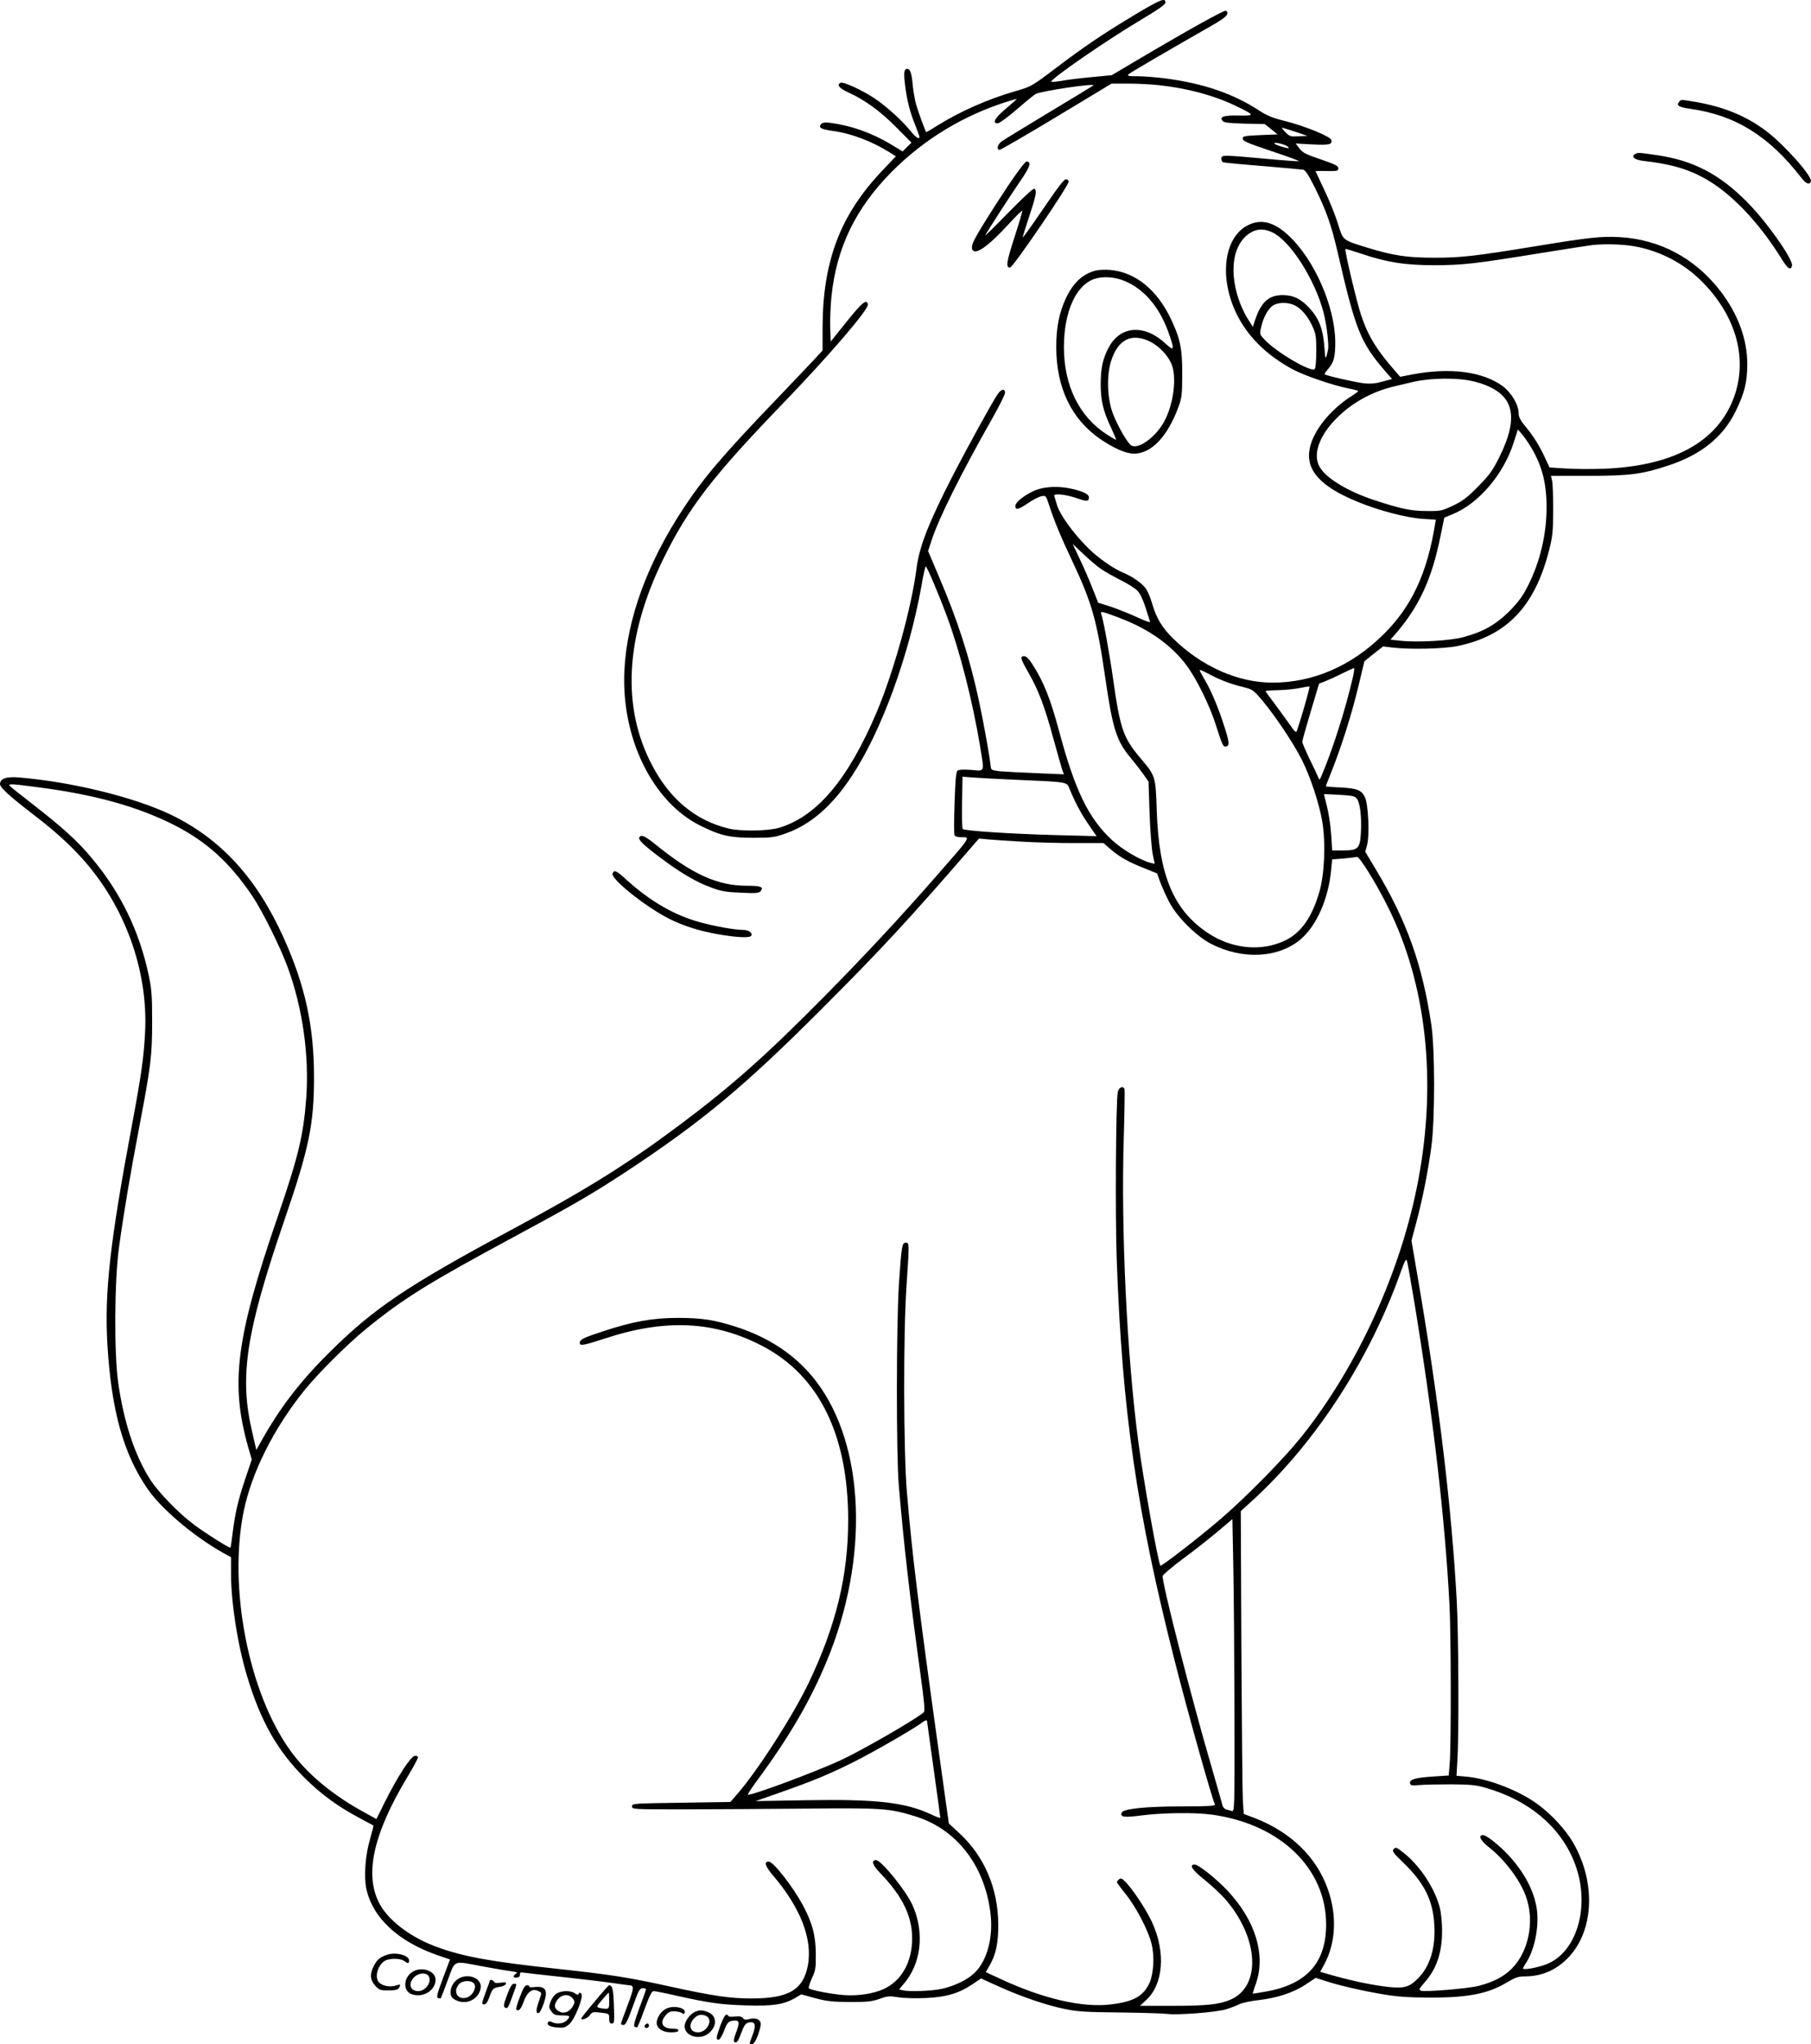 <?xml version="1.0" encoding="UTF-8"?>
<svg xmlns="http://www.w3.org/2000/svg" version="1.0" viewBox="0 0 1230.7 1388.802" preserveAspectRatio="xMidYMid meet">
  <g transform="translate(-85,1733.802) scale(0.1,-0.1)" fill="#000000" stroke="none">
    <path d="M8564 17239 c-218 -131 -343 -215 -542 -366 -160 -121 -164 -123 -270 -154 -185 -53 -373 -136 -525 -230 -43 -27 -80 -49 -82 -49 -5 0 -51 127 -70 190 -8 30 -18 86 -22 125 -7 83 -17 115 -37 115 -23 0 -26 -25 -15 -113 13 -103 32 -179 70 -273 33 -85 33 -84 17 -84 -7 1 -33 26 -58 57 -54 67 -173 173 -248 220 -79 51 -200 106 -217 99 -33 -12 -14 -37 52 -67 110 -49 221 -131 327 -239 l100 -101 -30 -30 -30 -30 -84 51 c-130 77 -270 126 -412 144 -34 4 -49 1 -59 -10 -19 -23 0 -34 77 -45 128 -17 266 -69 391 -147 l41 -26 -92 -97 c-286 -301 -405 -614 -406 -1068 l0 -154 -42 -46 c-23 -25 -144 -152 -268 -282 -365 -380 -496 -534 -633 -741 -248 -375 -387 -756 -404 -1108 -21 -459 193 -893 519 -1053 136 -67 198 -81 358 -81 125 0 141 2 221 30 169 60 314 186 448 390 201 304 387 813 473 1292 12 73 26 132 29 132 8 0 88 -188 145 -342 88 -237 174 -577 224 -878 30 -185 35 -171 -60 -163 -53 4 -84 2 -93 -5 -10 -9 -15 -62 -20 -217 -4 -112 -4 -211 -1 -220 4 -10 19 -15 43 -15 69 0 77 13 -179 -279 -240 -274 -471 -522 -745 -800 -395 -400 -633 -612 -985 -875 -354 -265 -633 -439 -1140 -711 -715 -384 -941 -536 -1246 -840 -198 -197 -334 -375 -459 -599 l-33 -59 -26 112 c-92 384 -47 680 219 1456 165 481 199 644 199 965 0 347 -61 625 -208 950 -183 404 -425 668 -763 832 -248 119 -673 224 -1036 254 -83 7 -127 -8 -127 -45 0 -23 63 -81 215 -198 149 -114 249 -203 343 -307 289 -320 449 -760 428 -1178 -8 -170 -26 -297 -91 -643 -148 -791 -186 -1129 -165 -1485 27 -447 109 -740 273 -978 94 -136 311 -320 509 -432 l58 -32 0 -112 c0 -196 45 -486 110 -699 91 -303 205 -504 389 -687 112 -112 227 -196 376 -275 50 -27 91 -49 93 -50 1 -1 -9 -42 -23 -91 -32 -107 -43 -254 -26 -336 42 -200 219 -364 493 -457 l76 -26 -48 -128 c-39 -104 -45 -129 -34 -134 8 -3 17 -4 19 -2 2 3 24 58 48 124 53 141 29 132 242 92 77 -14 162 -29 190 -32 38 -5 45 -9 32 -16 -24 -14 -21 -31 6 -27 14 2 21 9 21 21 -2 14 4 17 30 12 17 -3 137 -16 266 -30 129 -14 280 -32 334 -40 55 -8 104 -15 110 -15 37 -1 36 -17 -9 -136 -25 -65 -45 -122 -45 -126 0 -5 8 -8 18 -8 13 0 28 29 62 125 39 110 48 125 67 125 13 0 23 -3 23 -7 0 -5 -20 -62 -45 -128 -31 -85 -41 -121 -33 -126 7 -4 15 -6 19 -4 3 3 26 58 50 125 33 89 48 120 61 120 10 0 77 -13 150 -30 234 -52 310 -62 478 -67 182 -6 257 6 335 51 l40 24 95 -26 c79 -21 118 -25 235 -26 119 0 149 3 201 21 55 20 68 21 130 11 38 -6 121 -8 184 -5 137 6 225 31 316 92 l61 41 119 -54 c155 -70 322 -127 448 -153 85 -18 145 -22 374 -24 150 -2 296 -6 325 -10 72 -9 330 11 397 31 30 9 71 24 90 34 19 10 79 23 133 29 126 14 241 52 323 108 l65 43 60 -19 c95 -32 253 -68 394 -92 99 -17 174 -22 315 -23 267 -1 403 26 532 104 56 33 76 40 120 40 112 0 209 41 288 120 183 182 199 518 39 791 -48 83 -140 184 -229 251 -127 97 -339 180 -492 195 l-70 6 6 106 c11 164 8 853 -4 1076 -34 624 -117 1327 -254 2137 l-54 317 34 128 c42 158 78 340 101 509 25 185 25 661 0 829 -61 409 -166 703 -373 1049 l-76 127 12 45 c18 64 9 277 -14 325 -23 49 -53 61 -168 67 -54 2 -98 6 -98 8 0 2 18 50 41 106 66 167 134 381 179 568 l42 175 63 51 64 50 58 -7 c119 -15 353 -10 449 10 333 69 522 266 620 646 25 98 28 127 29 275 0 91 -3 181 -7 200 l-8 35 253 0 c284 0 366 11 547 71 221 73 369 193 454 366 61 124 80 200 80 323 0 168 -63 338 -180 492 -173 226 -413 355 -690 370 -119 7 -211 -3 -569 -62 -405 -66 -502 -78 -685 -78 -188 0 -281 14 -460 69 -170 53 -162 46 -199 166 -18 57 -59 159 -92 227 -32 68 -59 125 -59 126 0 1 35 2 78 1 70 -1 77 1 77 19 0 16 -21 26 -119 60 -101 34 -123 45 -145 74 l-26 34 111 -6 c117 -6 138 -1 132 29 -4 24 -180 96 -320 131 -78 19 -119 36 -168 68 -176 116 -381 186 -638 220 -62 8 -148 15 -190 15 -65 0 -74 2 -62 14 13 12 286 171 568 332 98 56 121 81 92 99 -10 6 -260 -133 -615 -343 l-160 -95 -137 -13 c-75 -7 -166 -18 -203 -25 -36 -6 -68 -9 -71 -7 -13 14 377 284 624 430 109 65 152 96 152 109 0 35 -35 20 -206 -82z m164 -480 c192 -21 368 -68 517 -139 135 -65 136 -69 23 -67 -103 2 -133 -8 -109 -37 9 -11 45 -15 149 -18 l137 -3 44 -35 43 -35 -118 -5 c-109 -5 -119 -7 -119 -24 0 -16 32 -30 193 -84 106 -35 191 -66 189 -69 -3 -2 -107 5 -232 17 -289 26 -295 26 -295 0 0 -11 6 -23 13 -25 6 -2 127 -14 267 -25 140 -12 265 -23 276 -25 16 -4 37 -37 82 -127 75 -151 110 -252 152 -433 122 -530 155 -613 321 -806 l49 -56 -66 -18 c-47 -13 -83 -16 -126 -11 -57 6 -257 52 -266 61 -3 2 9 20 26 39 37 42 47 85 46 186 -4 237 -140 549 -312 713 -101 96 -189 120 -279 76 -161 -78 -200 -342 -87 -588 74 -161 205 -293 388 -392 80 -43 273 -109 379 -130 37 -7 67 -15 67 -18 0 -3 -21 -19 -47 -35 -145 -93 -260 -237 -283 -357 -28 -145 73 -257 325 -360 141 -59 334 -109 441 -116 l91 -6 -4 -26 c-54 -338 -160 -566 -355 -757 -216 -212 -475 -324 -751 -324 -233 0 -480 109 -673 298 -76 74 -116 140 -144 238 -10 35 -28 80 -40 98 -22 36 -88 84 -155 112 -71 29 -178 105 -245 173 -95 95 -185 219 -205 282 -9 30 -19 60 -21 68 -6 19 82 10 160 -18 63 -22 76 -20 76 9 0 11 -13 23 -37 33 -121 47 -262 49 -349 4 -68 -34 -114 -74 -114 -98 0 -29 22 -23 87 21 32 22 72 43 89 46 32 6 32 6 54 -62 37 -113 76 -206 161 -387 129 -274 164 -398 219 -777 51 -352 76 -433 171 -548 26 -31 65 -81 86 -110 l38 -54 7 -211 c4 -117 14 -243 21 -280 l14 -68 -26 6 c-72 18 -195 91 -266 157 -157 146 -249 335 -355 729 -63 234 -106 342 -186 467 -22 34 -41 52 -54 52 -30 0 -25 -18 29 -112 68 -118 111 -232 170 -450 28 -103 56 -199 61 -214 l10 -27 -187 8 c-104 4 -215 10 -248 13 -58 7 -60 8 -63 37 -7 67 -45 280 -78 435 -66 306 -144 549 -277 859 l-70 165 23 70 c46 146 201 457 411 827 49 87 89 166 89 178 0 30 -25 26 -48 -6 -35 -50 -202 -353 -313 -568 -159 -311 -221 -470 -240 -615 -33 -265 -155 -705 -271 -980 -194 -457 -406 -709 -663 -786 -75 -23 -265 -25 -345 -5 -223 55 -395 197 -516 425 -212 398 -186 879 76 1411 168 342 334 558 809 1050 319 331 585 641 579 675 -8 39 -39 14 -143 -116 l-110 -137 -3 94 c-2 52 2 146 8 209 34 334 163 601 410 851 221 222 492 386 793 479 31 10 57 17 57 16 0 -2 -34 -32 -75 -67 -75 -63 -94 -99 -55 -99 11 0 69 42 129 94 60 52 118 99 128 105 40 21 410 76 393 58 -3 -2 -138 -85 -300 -182 -162 -98 -307 -186 -322 -197 -29 -20 -38 -58 -14 -58 7 0 181 101 387 225 l373 225 113 0 c63 0 157 -5 211 -11z m924 -316 l83 -28 -59 -3 c-55 -3 -62 -1 -90 27 -17 17 -28 31 -24 31 4 0 44 -12 90 -27z m-52 -100 c13 -14 12 -15 -12 -9 -37 8 -78 24 -78 30 0 11 76 -8 90 -21z m-103 -584 c123 -59 289 -320 348 -546 20 -78 37 -217 30 -250 -16 -76 -19 -74 -25 17 -8 118 -35 191 -97 260 -60 66 -110 92 -183 93 -96 1 -148 -45 -189 -164 l-17 -52 -37 59 c-21 32 -49 95 -63 139 -63 199 -30 373 84 442 46 28 93 29 149 2z m2458 -94 c176 -31 341 -117 466 -245 246 -250 317 -564 190 -835 -126 -269 -419 -415 -866 -432 -82 -3 -198 -2 -258 2 l-107 7 -34 73 c-37 79 -77 143 -138 216 -28 35 -38 56 -38 82 0 54 -49 136 -105 179 -134 101 -359 131 -617 82 l-83 -16 -38 44 c-120 136 -181 235 -227 374 -29 84 -114 443 -107 450 2 2 49 -12 106 -31 177 -60 301 -79 501 -79 194 1 268 9 730 84 168 27 321 51 340 53 85 9 204 6 285 -8z m-2312 -399 c46 -20 92 -72 124 -141 25 -55 28 -70 28 -172 0 -65 -4 -116 -11 -123 -23 -23 -253 110 -337 197 -37 39 -38 40 -27 87 14 63 43 119 76 145 32 25 98 28 147 7z m1229 -521 c263 -69 312 -221 166 -515 -45 -90 -66 -119 -143 -197 -74 -75 -105 -99 -170 -130 -77 -36 -84 -38 -180 -37 -106 0 -180 16 -358 75 -186 62 -332 152 -372 230 -42 80 -2 198 104 311 108 115 254 197 415 233 34 8 81 19 105 25 130 32 320 34 433 5z m385 -450 c73 -123 103 -242 103 -403 0 -187 -45 -374 -128 -537 -36 -70 -64 -108 -126 -171 -92 -91 -178 -139 -312 -175 -88 -24 -315 -37 -429 -24 l-66 7 36 41 c160 186 245 372 303 657 l27 131 55 23 c177 71 348 271 416 486 l29 90 28 -32 c16 -18 44 -60 64 -93z m-2926 -822 c24 -17 85 -51 134 -76 50 -25 102 -58 116 -74 16 -16 38 -63 54 -113 14 -47 29 -90 31 -97 3 -7 -36 7 -88 31 -51 24 -132 56 -179 72 l-86 27 -40 101 c-22 56 -61 146 -87 200 l-47 99 74 -70 c40 -38 93 -83 118 -100z m149 -342 c182 -71 331 -178 430 -309 71 -93 163 -281 206 -420 40 -128 48 -144 70 -135 20 8 18 31 -17 139 -40 125 -89 242 -134 317 -20 33 -34 61 -32 63 2 2 28 -9 58 -25 73 -40 150 -70 234 -90 68 -17 72 -20 133 -92 86 -102 213 -292 268 -401 60 -120 119 -299 140 -423 24 -149 15 -360 -21 -480 -49 -168 -122 -272 -226 -324 -162 -81 -366 -62 -532 49 -233 156 -332 393 -346 830 -8 237 -7 235 -116 363 -112 134 -133 196 -180 527 -25 178 -67 408 -81 445 -6 16 -3 17 22 11 16 -4 72 -24 124 -45z m1564 -393 c-49 -214 -135 -485 -210 -663 -17 -40 -17 -40 -27 -15 -6 14 -32 70 -59 124 -26 55 -48 106 -48 114 0 9 26 101 57 205 l57 190 41 16 c22 9 74 32 115 53 41 20 78 37 82 37 3 1 0 -27 -8 -61z m-334 -215 c-24 -82 -46 -152 -50 -156 -4 -4 -15 5 -25 20 -10 15 -56 78 -101 140 -46 61 -84 113 -84 116 0 2 39 5 88 6 48 1 114 8 147 15 33 7 62 11 64 10 2 -2 -15 -70 -39 -151z m-1955 -483 c351 -15 344 -14 362 -58 37 -92 79 -171 130 -245 l55 -80 -269 7 c-308 8 -631 29 -641 42 -4 5 -6 87 -4 182 l3 173 62 -5 c34 -3 170 -10 302 -16z m-6653 -50 c387 -49 684 -132 931 -257 222 -113 379 -256 532 -483 68 -101 190 -347 239 -481 103 -280 148 -602 127 -892 -19 -254 -53 -395 -196 -812 -281 -818 -321 -1126 -199 -1557 l25 -86 -45 -134 c-48 -143 -69 -231 -86 -373 -6 -49 -12 -91 -14 -92 -5 -6 -170 98 -245 154 -110 82 -249 226 -305 316 -103 165 -175 387 -213 652 -28 202 -26 689 6 920 29 214 76 497 140 830 76 398 85 471 85 705 0 174 -4 221 -23 310 -64 303 -191 564 -389 800 -95 114 -199 208 -401 365 -83 64 -153 120 -156 125 -9 14 13 13 187 -10z m8969 -79 c22 -27 33 -125 27 -233 -6 -106 -19 -118 -123 -118 l-72 0 -6 98 c-6 85 -17 158 -43 256 l-7 29 103 -5 c91 -5 106 -8 121 -27z m-2281 -291 c91 -6 254 -10 362 -10 l197 0 46 -40 c61 -53 122 -88 229 -130 l89 -36 23 -63 c13 -34 40 -95 61 -134 51 -98 182 -229 280 -280 217 -113 465 -99 616 33 107 94 185 275 203 467 l7 72 76 6 c42 4 83 9 92 11 17 5 131 -178 214 -346 257 -516 330 -1172 204 -1845 -115 -618 -411 -1268 -796 -1750 -119 -148 -366 -400 -543 -553 -150 -129 -407 -328 -414 -321 -15 15 -115 575 -150 839 -78 587 -119 1442 -99 2075 5 171 7 316 5 323 -9 25 -39 13 -46 -19 -13 -68 -18 -834 -7 -1144 37 -1022 135 -1703 391 -2710 84 -333 245 -908 276 -988 3 -9 -54 -12 -223 -12 -245 0 -400 -16 -410 -42 -12 -31 13 -35 137 -19 141 18 364 21 476 5 465 -64 777 -366 776 -748 -1 -261 -134 -407 -415 -455 -45 -8 -83 -14 -84 -13 0 1 9 34 23 72 66 193 -5 424 -191 624 -75 81 -200 181 -226 181 -41 0 -18 -37 66 -103 46 -37 108 -95 137 -127 233 -264 252 -597 40 -688 -76 -33 -161 -42 -396 -42 l-219 0 41 38 c118 109 135 324 42 528 -35 77 -122 212 -174 268 -30 32 -38 36 -51 26 -8 -7 -15 -16 -15 -20 0 -3 27 -40 60 -81 70 -87 154 -247 176 -339 20 -81 14 -199 -13 -261 -42 -93 -107 -130 -261 -149 -194 -25 -465 38 -760 176 l-93 43 25 43 c44 77 60 152 60 278 -1 249 -95 469 -270 628 l-66 61 -69 493 c-141 1014 -180 1331 -216 1758 -23 271 -25 1071 -3 1395 20 298 20 300 -5 300 -25 0 -29 -24 -46 -280 -18 -264 -19 -1163 -1 -1370 33 -393 75 -757 147 -1280 27 -197 32 -252 22 -261 -51 -46 -417 -257 -565 -326 -183 -84 -618 -245 -630 -233 -3 2 31 53 75 112 208 283 352 530 462 797 288 693 260 1458 -69 1894 -132 175 -316 301 -550 376 -146 47 -233 60 -395 60 -170 0 -306 -25 -503 -90 -139 -45 -162 -57 -162 -80 0 -22 27 -17 171 30 412 136 745 119 1072 -52 383 -201 581 -603 581 -1182 0 -376 -82 -715 -268 -1105 -107 -224 -351 -603 -489 -760 l-44 -50 -334 -5 c-326 -5 -334 -5 -334 -25 0 -20 7 -20 355 -20 195 0 569 3 830 5 512 5 563 2 735 -51 281 -85 473 -328 515 -652 22 -164 -19 -325 -104 -410 -48 -48 -133 -90 -223 -111 -71 -16 -227 -21 -271 -10 l-22 6 29 34 c121 138 146 349 63 536 -43 98 -213 308 -249 308 -34 0 -24 -33 24 -83 164 -169 230 -313 221 -478 -9 -148 -78 -262 -193 -315 -70 -32 -174 -48 -270 -41 -82 6 -224 33 -238 46 -4 4 5 34 20 67 25 53 28 70 27 164 0 124 -23 212 -86 330 -69 129 -202 300 -234 300 -34 0 -24 -32 30 -95 188 -221 269 -433 236 -611 -32 -166 -131 -224 -384 -224 -143 0 -259 17 -543 79 -294 65 -413 83 -763 121 -465 50 -648 83 -831 150 -169 61 -317 170 -382 280 -116 198 -56 482 187 884 36 60 66 116 66 123 0 9 -8 13 -22 11 -28 -4 -118 -144 -203 -314 l-57 -115 -76 42 c-219 118 -399 268 -511 426 -283 395 -420 1105 -315 1623 54 263 203 561 411 820 93 116 296 318 423 421 253 206 421 310 1000 622 412 222 531 291 760 441 522 344 809 583 1340 1115 396 396 593 609 1004 1084 l59 68 61 -6 c34 -3 135 -10 226 -15z m2675 -3151 c128 -787 204 -1445 235 -2029 11 -212 12 -943 2 -1080 l-7 -85 -106 -7 c-122 -8 -162 -20 -157 -46 3 -15 12 -16 63 -12 33 3 130 5 215 5 130 -1 168 -4 234 -23 293 -84 505 -260 603 -502 116 -287 25 -618 -192 -699 -61 -23 -155 -39 -155 -27 0 3 11 24 25 45 58 94 88 259 66 374 -21 116 -83 231 -179 339 -64 71 -159 148 -183 148 -37 0 -20 -36 40 -83 106 -84 208 -218 249 -329 63 -168 22 -379 -95 -496 -54 -54 -126 -91 -223 -116 -74 -19 -367 -43 -394 -33 -15 6 -12 13 24 55 83 93 120 203 120 354 0 52 -7 121 -15 153 -34 133 -135 287 -247 375 -46 37 -53 40 -66 26 -14 -14 -7 -24 65 -94 143 -138 200 -254 210 -419 10 -159 -29 -286 -113 -369 -62 -62 -101 -70 -244 -50 -105 15 -232 43 -366 82 l-52 15 28 52 c78 145 87 332 23 511 -77 218 -253 388 -497 482 l-74 28 -6 91 c-3 49 -7 512 -10 1028 l-4 938 92 84 c425 393 787 954 996 1544 26 72 35 89 41 74 4 -11 28 -148 54 -304z m-1226 -2762 c1 -674 1 -678 -19 -673 -11 3 -29 8 -39 11 -10 3 -21 16 -24 28 -2 12 -39 139 -80 282 -131 449 -329 1221 -326 1275 0 8 60 59 132 113 73 53 179 137 237 185 l105 89 6 -316 c4 -174 7 -621 8 -994z m-2089 -62 c0 -2 20 -150 45 -327 25 -178 45 -326 45 -330 0 -4 -28 6 -63 23 -176 82 -371 104 -847 96 l-345 -6 165 58 c225 79 329 122 500 207 130 65 414 228 465 268 20 15 35 20 35 11z M7710 16090 c-123 -184 -228 -353 -246 -397 -8 -17 -11 -39 -8 -47 18 -47 104 12 253 174 46 50 85 89 88 86 2 -2 -21 -83 -53 -180 -55 -170 -60 -206 -30 -206 20 0 406 567 399 586 -3 8 -11 14 -19 14 -15 0 -49 -46 -199 -265 -52 -76 -95 -135 -95 -129 0 5 20 70 45 144 46 139 53 174 34 186 -7 4 -80 -64 -176 -162 -90 -93 -161 -162 -157 -154 16 31 169 268 237 367 68 99 79 133 42 133 -8 0 -59 -67 -115 -150z M8297 15500 c-89 -23 -151 -80 -202 -185 -47 -100 -67 -199 -67 -335 0 -276 103 -491 302 -627 90 -61 172 -97 225 -97 120 -1 231 117 306 324 20 57 23 83 23 215 1 172 -13 240 -74 370 -95 203 -243 324 -416 339 -33 3 -76 1 -97 -4z m188 -68 c135 -53 241 -174 304 -348 45 -125 42 -137 -19 -80 -141 132 -305 122 -384 -24 -41 -75 -56 -142 -56 -250 0 -114 17 -186 70 -297 21 -46 37 -83 34 -83 -3 0 -31 16 -62 36 -188 121 -292 332 -292 594 0 245 86 430 217 466 54 15 128 10 188 -14z m185 -417 c57 -30 113 -88 139 -145 40 -87 18 -274 -46 -393 -57 -107 -174 -193 -224 -166 -25 13 -92 129 -125 214 -39 101 -45 254 -15 355 47 153 141 200 271 135z M12260 16645 c-20 -24 -1 -35 75 -46 308 -43 536 -185 754 -466 34 -44 57 -54 67 -28 13 32 -175 244 -300 340 -135 103 -287 166 -480 200 -108 18 -101 18 -116 0z M11961 16291 c-29 -18 -3 -39 56 -46 176 -20 288 -50 401 -110 187 -98 384 -303 545 -565 37 -59 58 -72 65 -36 8 41 -172 297 -302 428 -189 192 -368 286 -617 322 -123 18 -129 19 -148 7z M5195 11649 c-10 -15 26 -50 130 -129 135 -103 255 -175 353 -210 74 -28 104 -33 207 -37 102 -5 122 -3 134 10 23 29 2 37 -93 37 -200 0 -372 78 -623 282 -71 57 -96 68 -108 47z M5013 11403 c-14 -36 224 -226 384 -307 100 -50 208 -84 341 -107 126 -21 207 -24 217 -9 12 19 -17 40 -55 40 -73 0 -268 39 -363 74 -153 54 -297 145 -438 274 -61 56 -76 62 -86 35z M3477 4056 c-49 -18 -64 -32 -88 -77 -27 -55 -24 -93 10 -131 27 -30 34 -33 91 -33 43 0 63 4 70 15 16 25 11 29 -20 18 -37 -12 -87 -4 -112 19 -34 31 -15 113 34 147 28 20 108 21 134 1 26 -19 34 -19 34 3 0 37 -93 60 -153 38z M3653 3941 c-62 -39 -66 -129 -7 -151 76 -29 164 23 164 98 0 60 -95 92 -157 53z m105 -23 c34 -34 -11 -108 -66 -108 -55 0 -71 52 -27 95 26 27 73 33 93 13z M3951 3884 c-34 -28 -49 -81 -32 -113 6 -11 29 -25 51 -31 66 -18 133 22 146 87 15 75 -98 114 -165 57z m122 -25 c16 -25 -9 -75 -44 -90 -66 -27 -107 37 -58 90 25 26 86 26 102 0z M4180 3885 c0 -2 -13 -40 -30 -84 -27 -75 -28 -81 -11 -81 13 0 24 14 36 48 22 60 26 64 71 71 21 3 39 12 42 20 4 11 -4 13 -37 8 -22 -3 -41 -2 -41 3 0 4 -7 10 -15 14 -8 3 -15 4 -15 1z M4296 3784 c-23 -62 -26 -78 -15 -85 18 -11 22 -6 52 79 32 87 31 82 9 82 -13 0 -25 -21 -46 -76z M4383 3770 c-17 -43 -28 -82 -25 -85 16 -15 32 1 51 54 24 67 61 93 100 71 25 -13 25 -5 1 -75 -19 -56 -19 -80 2 -73 14 5 48 97 48 129 0 39 -23 52 -75 47 -25 -3 -42 -2 -39 3 3 5 -3 9 -14 9 -15 0 -26 -18 -49 -80z M4892 3740 c-51 -60 -92 -112 -92 -115 0 -16 41 -1 57 20 17 24 22 25 76 19 57 -7 57 -7 57 -40 0 -26 4 -34 18 -34 17 0 18 10 14 123 -4 111 -10 136 -33 137 -3 0 -47 -49 -97 -110z m98 5 c0 -50 -2 -55 -22 -55 -13 0 -33 3 -45 6 -22 6 -21 8 19 55 23 27 43 49 45 49 1 0 3 -25 3 -55z M4627 3790 c-14 -11 -31 -36 -37 -56 -11 -32 -10 -39 8 -63 16 -22 27 -26 71 -26 56 0 61 -5 31 -35 -22 -22 -69 -26 -100 -10 -13 7 -21 7 -26 -1 -11 -18 12 -32 63 -36 42 -4 53 -1 80 21 39 33 102 191 83 209 -10 9 -14 9 -17 0 -4 -10 -10 -9 -26 2 -31 22 -99 19 -130 -5z m120 -36 c10 -16 9 -24 -6 -50 -24 -39 -64 -51 -97 -29 -28 18 -30 41 -8 73 31 44 83 47 111 6z M5390 3696 c-36 -12 -66 -46 -76 -88 -10 -44 32 -78 96 -78 34 0 50 4 50 13 0 8 -14 12 -39 12 -70 0 -91 41 -47 91 18 22 32 28 60 27 20 -1 43 -6 50 -12 10 -9 15 -8 19 3 11 29 -61 49 -113 32z M5575 3670 c-31 -13 -64 -53 -71 -87 -15 -74 98 -114 164 -58 56 47 54 117 -4 141 -37 16 -59 17 -89 4z m76 -30 c47 -26 4 -110 -57 -110 -58 0 -70 55 -22 100 24 22 49 25 79 10z M5746 3578 c-30 -83 -32 -98 -12 -98 7 0 23 26 36 59 22 61 33 71 76 71 30 0 31 -17 4 -87 -12 -32 -16 -54 -10 -58 17 -10 26 2 49 65 17 46 28 61 46 66 49 12 57 -15 25 -96 -19 -48 -19 -50 -1 -50 13 0 24 16 40 56 11 31 21 67 21 80 0 31 -36 47 -79 34 -23 -6 -33 -5 -43 7 -9 11 -24 14 -55 10 -24 -2 -43 -1 -43 4 0 5 -6 9 -14 9 -8 0 -25 -31 -40 -72z M5237 3583 c-12 -11 -8 -23 8 -23 8 0 15 7 15 15 0 16 -12 20 -23 8z"></path>
  </g>
</svg>
